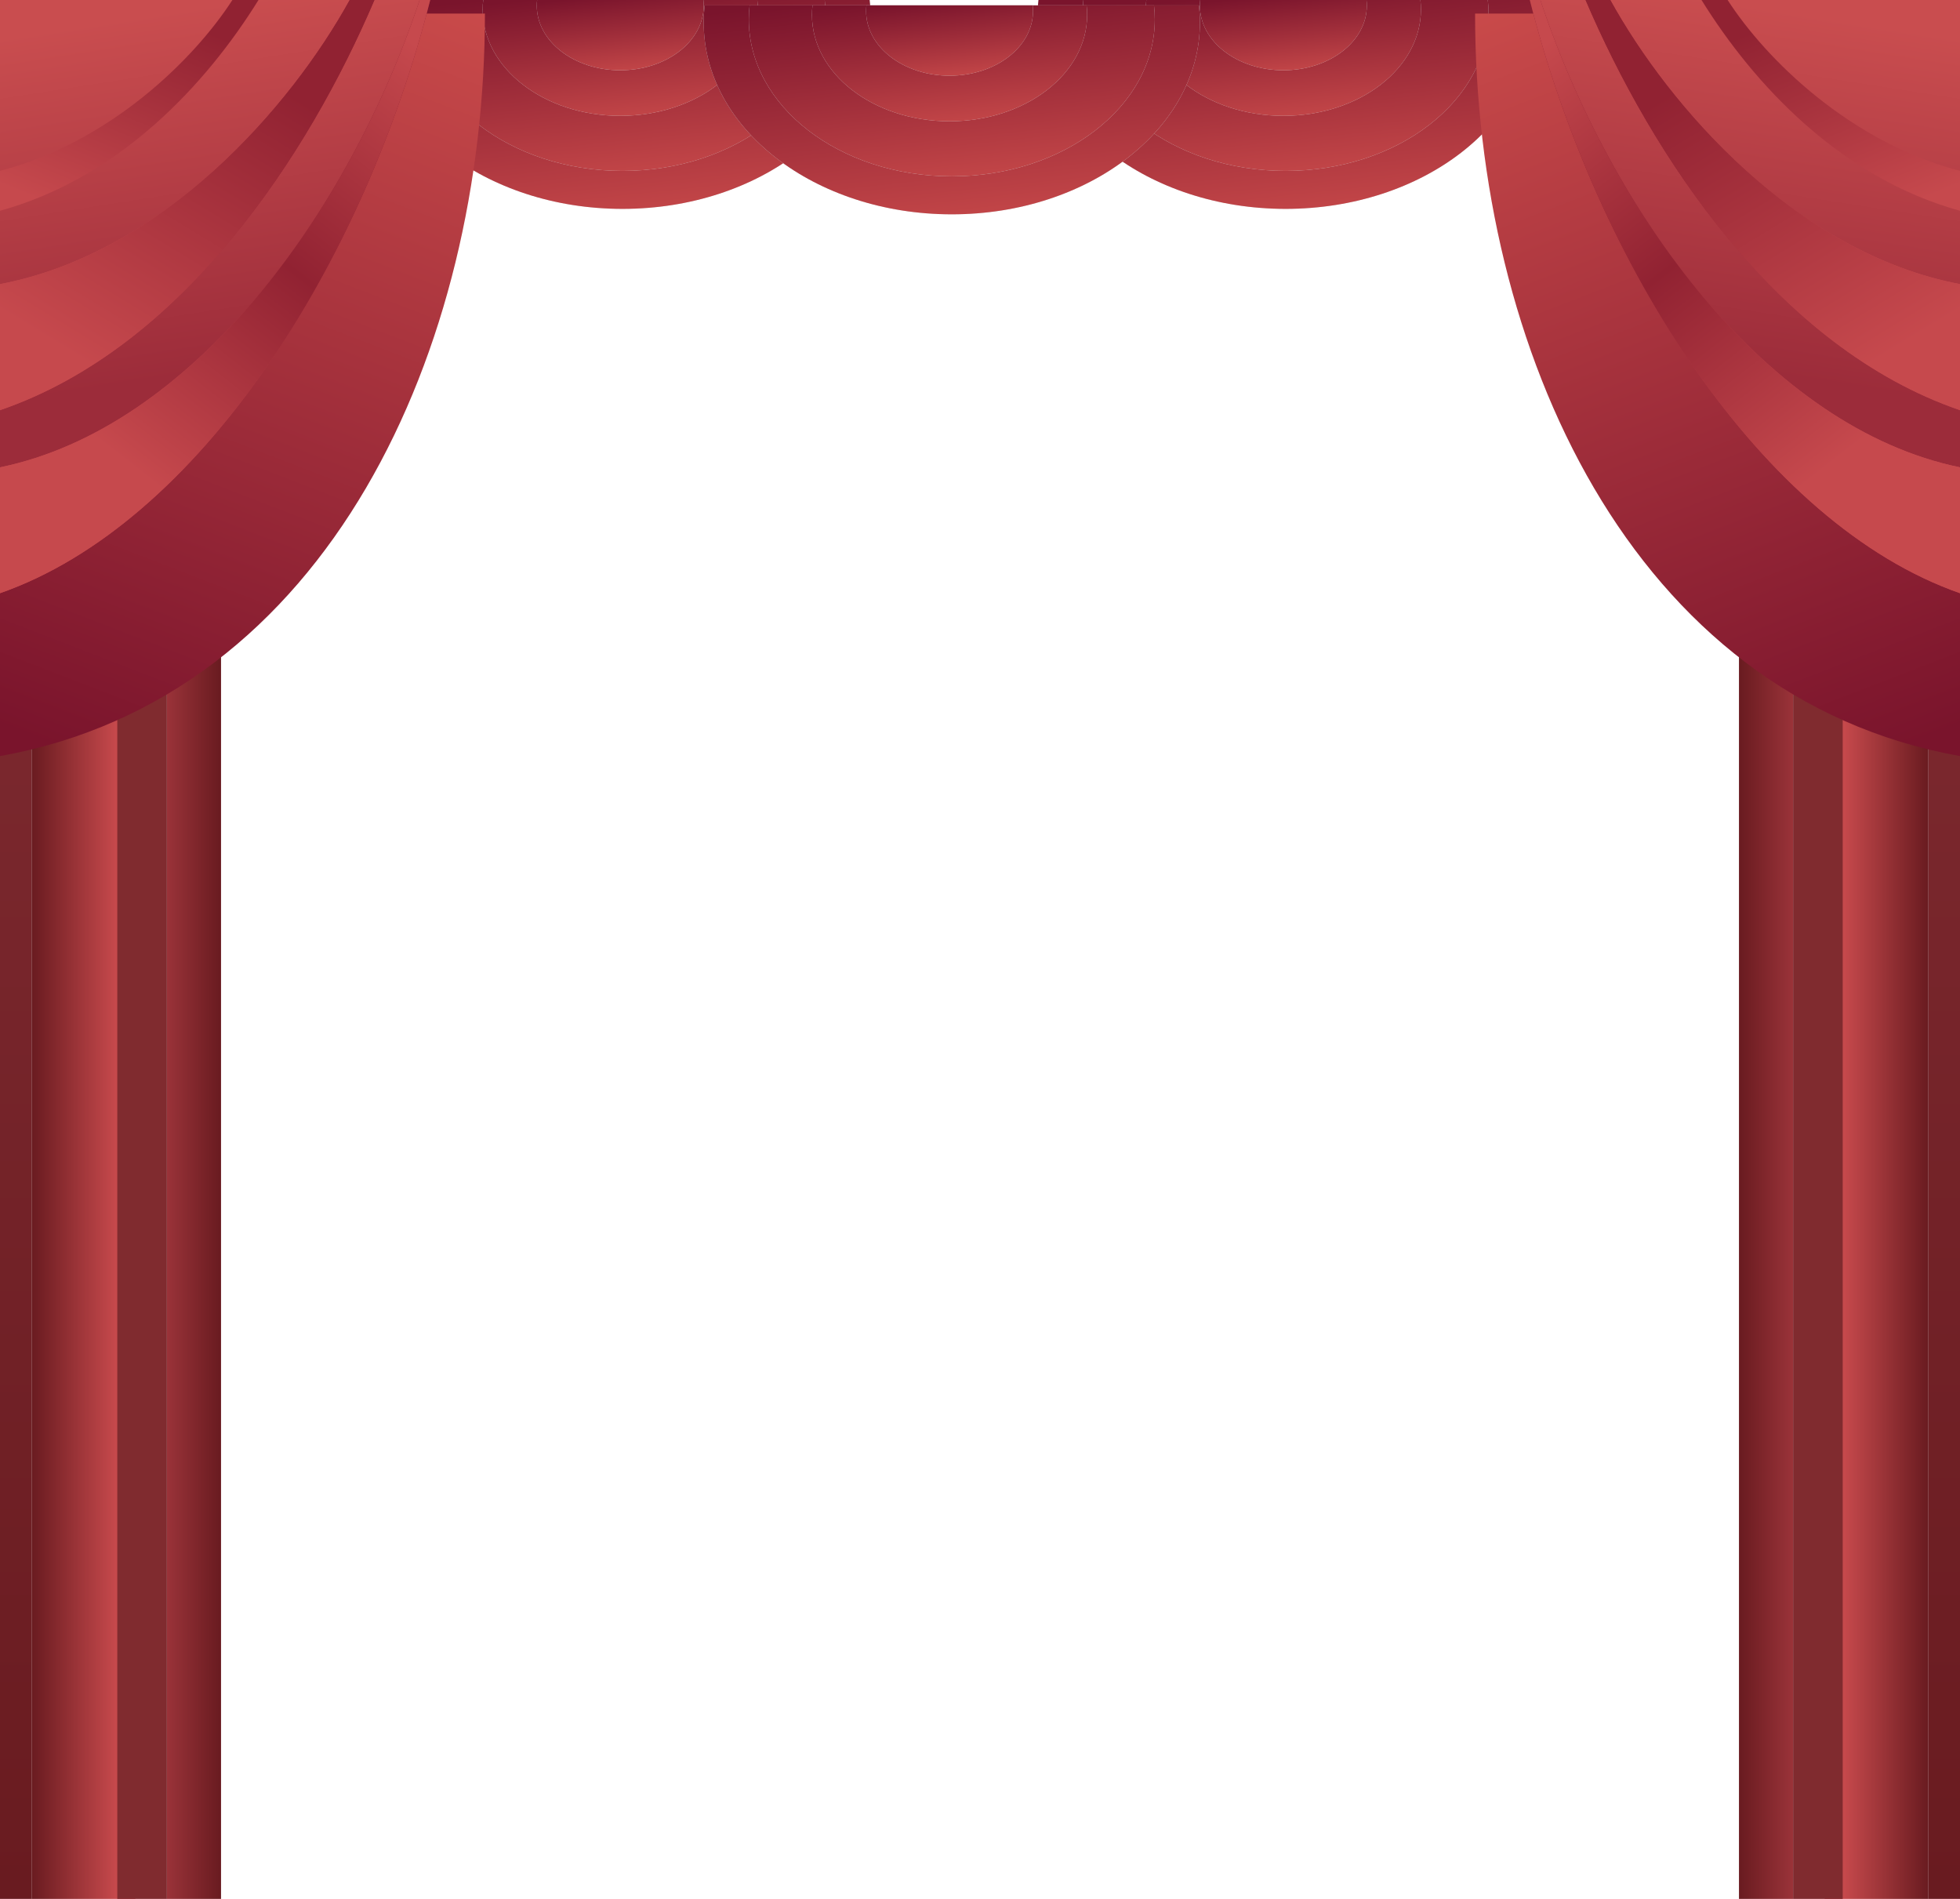 <svg width="1440" height="1395" viewBox="0 0 1440 1395" fill="none" xmlns="http://www.w3.org/2000/svg">
<path fill-rule="evenodd" clip-rule="evenodd" d="M1126.09 0.001H762.974C762.498 4.15 762.255 8.352 762.255 12.597C762.255 90.388 843.864 153.45 944.533 153.45C1045.2 153.45 1126.81 90.388 1126.81 12.597C1126.81 8.352 1126.57 4.15 1126.09 0.001Z" fill="#D9D9D9"/>
<path fill-rule="evenodd" clip-rule="evenodd" d="M1126.09 0.001H762.974C762.498 4.15 762.255 8.352 762.255 12.597C762.255 90.388 843.864 153.45 944.533 153.45C1045.2 153.45 1126.81 90.388 1126.81 12.597C1126.81 8.352 1126.57 4.15 1126.09 0.001Z" fill="url(#paint0_linear_864_307)"/>
<path fill-rule="evenodd" clip-rule="evenodd" d="M1093.08 0.001H795.985C795.595 3.396 795.396 6.833 795.396 10.306C795.396 73.954 862.167 125.55 944.533 125.55C1026.9 125.55 1093.67 73.954 1093.67 10.306C1093.67 6.833 1093.47 3.396 1093.08 0.001Z" fill="#D9D9D9"/>
<path fill-rule="evenodd" clip-rule="evenodd" d="M1093.08 0.001H795.985C795.595 3.396 795.396 6.833 795.396 10.306C795.396 73.954 862.167 125.55 944.533 125.55C1026.9 125.55 1093.67 73.954 1093.67 10.306C1093.67 6.833 1093.47 3.396 1093.08 0.001Z" fill="url(#paint1_linear_864_307)"/>
<path fill-rule="evenodd" clip-rule="evenodd" d="M1043.56 0.001H842.194C841.93 2.302 841.795 4.632 841.795 6.986C841.795 50.125 887.051 85.096 942.877 85.096C998.703 85.096 1043.96 50.125 1043.96 6.986C1043.96 4.632 1043.82 2.302 1043.56 0.001Z" fill="#D9D9D9"/>
<path fill-rule="evenodd" clip-rule="evenodd" d="M1043.56 0.001H842.194C841.93 2.302 841.795 4.632 841.795 6.986C841.795 50.125 887.051 85.096 942.877 85.096C998.703 85.096 1043.96 50.125 1043.96 6.986C1043.96 4.632 1043.82 2.302 1043.56 0.001Z" fill="url(#paint2_linear_864_307)"/>
<path fill-rule="evenodd" clip-rule="evenodd" d="M1003.95 5.34058e-05H881.807C881.647 1.396 881.565 2.809 881.565 4.237C881.565 30.403 909.016 51.615 942.877 51.615C976.739 51.615 1004.19 30.403 1004.19 4.237C1004.19 2.809 1004.11 1.396 1003.95 5.34058e-05Z" fill="#D9D9D9"/>
<path fill-rule="evenodd" clip-rule="evenodd" d="M1003.95 5.34058e-05H881.807C881.647 1.396 881.565 2.809 881.565 4.237C881.565 30.403 909.016 51.615 942.877 51.615C976.739 51.615 1004.19 30.403 1004.19 4.237C1004.19 2.809 1004.11 1.396 1003.95 5.34058e-05Z" fill="url(#paint3_linear_864_307)"/>
<path fill-rule="evenodd" clip-rule="evenodd" d="M638.911 0.001H275.792C275.316 4.15 275.073 8.352 275.073 12.597C275.073 90.388 356.682 153.45 457.352 153.45C558.021 153.45 639.63 90.388 639.63 12.597C639.63 8.352 639.387 4.15 638.911 0.001Z" fill="#D9D9D9"/>
<path fill-rule="evenodd" clip-rule="evenodd" d="M638.911 0.001H275.792C275.316 4.15 275.073 8.352 275.073 12.597C275.073 90.388 356.682 153.45 457.352 153.45C558.021 153.45 639.63 90.388 639.63 12.597C639.63 8.352 639.387 4.15 638.911 0.001Z" fill="url(#paint4_linear_864_307)"/>
<path fill-rule="evenodd" clip-rule="evenodd" d="M605.901 0.001H308.803C308.414 3.396 308.215 6.833 308.215 10.306C308.215 73.954 374.986 125.55 457.352 125.55C539.718 125.55 606.489 73.954 606.489 10.306C606.489 6.833 606.29 3.396 605.901 0.001Z" fill="#D9D9D9"/>
<path fill-rule="evenodd" clip-rule="evenodd" d="M605.901 0.001H308.803C308.414 3.396 308.215 6.833 308.215 10.306C308.215 73.954 374.986 125.55 457.352 125.55C539.718 125.55 606.489 73.954 606.489 10.306C606.489 6.833 606.29 3.396 605.901 0.001Z" fill="url(#paint5_linear_864_307)"/>
<path fill-rule="evenodd" clip-rule="evenodd" d="M556.378 0.001H355.012C354.748 2.302 354.613 4.632 354.613 6.986C354.613 50.125 399.869 85.096 455.695 85.096C511.521 85.096 556.777 50.125 556.777 6.986C556.777 4.632 556.642 2.302 556.378 0.001Z" fill="#D9D9D9"/>
<path fill-rule="evenodd" clip-rule="evenodd" d="M556.378 0.001H355.012C354.748 2.302 354.613 4.632 354.613 6.986C354.613 50.125 399.869 85.096 455.695 85.096C511.521 85.096 556.777 50.125 556.777 6.986C556.777 4.632 556.642 2.302 556.378 0.001Z" fill="url(#paint6_linear_864_307)"/>
<path fill-rule="evenodd" clip-rule="evenodd" d="M516.765 5.34058e-05H394.625C394.465 1.396 394.383 2.809 394.383 4.237C394.383 30.403 421.833 51.615 455.695 51.615C489.556 51.615 517.007 30.403 517.007 4.237C517.007 2.809 516.925 1.396 516.765 5.34058e-05Z" fill="#D9D9D9"/>
<path fill-rule="evenodd" clip-rule="evenodd" d="M516.765 5.34058e-05H394.625C394.465 1.396 394.383 2.809 394.383 4.237C394.383 30.403 421.833 51.615 455.695 51.615C489.556 51.615 517.007 30.403 517.007 4.237C517.007 2.809 516.925 1.396 516.765 5.34058e-05Z" fill="url(#paint7_linear_864_307)"/>
<g filter="url(#filter0_d_864_307)">
<path fill-rule="evenodd" clip-rule="evenodd" d="M880.845 0.001H517.726C517.25 4.15 517.007 8.352 517.007 12.597C517.007 90.388 598.616 153.45 699.285 153.45C799.955 153.45 881.564 90.388 881.564 12.597C881.564 8.352 881.321 4.15 880.845 0.001Z" fill="#D9D9D9"/>
<path fill-rule="evenodd" clip-rule="evenodd" d="M880.845 0.001H517.726C517.25 4.15 517.007 8.352 517.007 12.597C517.007 90.388 598.616 153.45 699.285 153.45C799.955 153.45 881.564 90.388 881.564 12.597C881.564 8.352 881.321 4.15 880.845 0.001Z" fill="url(#paint8_linear_864_307)"/>
<path fill-rule="evenodd" clip-rule="evenodd" d="M847.836 0.001H550.739C550.349 3.396 550.15 6.833 550.15 10.306C550.15 73.954 616.921 125.55 699.287 125.55C781.653 125.55 848.424 73.954 848.424 10.306C848.424 6.833 848.225 3.396 847.836 0.001Z" fill="#D9D9D9"/>
<path fill-rule="evenodd" clip-rule="evenodd" d="M847.836 0.001H550.739C550.349 3.396 550.15 6.833 550.15 10.306C550.15 73.954 616.921 125.55 699.287 125.55C781.653 125.55 848.424 73.954 848.424 10.306C848.424 6.833 848.225 3.396 847.836 0.001Z" fill="url(#paint9_linear_864_307)"/>
<path fill-rule="evenodd" clip-rule="evenodd" d="M798.312 0.001H596.946C596.682 2.302 596.547 4.632 596.547 6.986C596.547 50.125 641.803 85.096 697.629 85.096C753.454 85.096 798.71 50.125 798.71 6.986C798.71 4.632 798.576 2.302 798.312 0.001Z" fill="#D9D9D9"/>
<path fill-rule="evenodd" clip-rule="evenodd" d="M798.312 0.001H596.946C596.682 2.302 596.547 4.632 596.547 6.986C596.547 50.125 641.803 85.096 697.629 85.096C753.454 85.096 798.71 50.125 798.71 6.986C798.71 4.632 798.576 2.302 798.312 0.001Z" fill="url(#paint10_linear_864_307)"/>
<path fill-rule="evenodd" clip-rule="evenodd" d="M758.699 5.34058e-05H636.559C636.399 1.396 636.317 2.809 636.317 4.237C636.317 30.403 663.768 51.615 697.629 51.615C731.491 51.615 758.941 30.403 758.941 4.237C758.941 2.809 758.859 1.396 758.699 5.34058e-05Z" fill="#D9D9D9"/>
<path fill-rule="evenodd" clip-rule="evenodd" d="M758.699 5.34058e-05H636.559C636.399 1.396 636.317 2.809 636.317 4.237C636.317 30.403 663.768 51.615 697.629 51.615C731.491 51.615 758.941 30.403 758.941 4.237C758.941 2.809 758.859 1.396 758.699 5.34058e-05Z" fill="url(#paint11_linear_864_307)"/>
</g>
<rect y="502.199" width="23.199" height="892.8" fill="url(#paint12_linear_864_307)"/>
<path d="M162.394 387.81H122.624V1395H162.394V387.81Z" fill="url(#paint13_linear_864_307)"/>
<rect x="23.199" y="415.71" width="76.225" height="979.29" fill="url(#paint14_linear_864_307)"/>
<rect x="86.168" y="415.71" width="36.456" height="979.29" fill="#802B2F"/>
<g filter="url(#filter1_d_864_307)">
<path d="M0 545.445C241.933 502.2 356.272 245.52 356.272 0H0V545.445Z" fill="url(#paint15_linear_864_307)"/>
</g>
<path d="M0 387.81C128.281 357.063 240.276 244.125 314.845 0H0V387.81Z" fill="url(#paint16_linear_864_307)"/>
<path fill-rule="evenodd" clip-rule="evenodd" d="M189.909 0H170.734C142.769 43.352 81.082 104.292 0 125.53V154.846C0 154.845 0.001 154.845 0.001 154.845C87.703 130.602 151.278 62.255 189.909 0Z" fill="url(#paint17_linear_864_307)"/>
<path fill-rule="evenodd" clip-rule="evenodd" d="M275.075 0H256.95C213.666 78.503 120.393 185.849 0 208.736V301.319C0 301.319 0.001 301.319 0.001 301.319C134.643 255.207 226.882 113.058 275.075 0Z" fill="url(#paint18_linear_864_307)"/>
<path fill-rule="evenodd" clip-rule="evenodd" d="M275.075 0H256.95C213.666 78.503 120.393 185.849 0 208.736V301.319C0 301.319 0.001 301.319 0.001 301.319C134.643 255.207 226.882 113.058 275.075 0Z" fill="url(#paint19_linear_864_307)"/>
<path fill-rule="evenodd" clip-rule="evenodd" d="M316.083 0H308.311C256.448 156.534 141.06 314.325 0 343.318V435.777C146.098 384.695 266.814 194.515 316.083 0Z" fill="url(#paint20_linear_864_307)"/>
<path fill-rule="evenodd" clip-rule="evenodd" d="M316.083 0H308.311C256.448 156.534 141.06 314.325 0 343.318V435.777C146.098 384.695 266.814 194.515 316.083 0Z" fill="url(#paint21_linear_864_307)"/>
<rect width="23.199" height="892.8" transform="matrix(-1 0 0 1 1440 502.199)" fill="url(#paint22_linear_864_307)"/>
<path d="M1277.61 387.81H1317.38V1395H1277.61V387.81Z" fill="url(#paint23_linear_864_307)"/>
<rect width="76.225" height="979.29" transform="matrix(-1 0 0 1 1416.8 415.71)" fill="url(#paint24_linear_864_307)"/>
<rect width="36.456" height="979.29" transform="matrix(-1 0 0 1 1353.83 415.71)" fill="#802B2F"/>
<g filter="url(#filter2_d_864_307)">
<path d="M1440 545.445C1198.07 502.2 1083.73 245.52 1083.73 0H1440V545.445Z" fill="url(#paint25_linear_864_307)"/>
</g>
<path d="M1440 387.81C1311.72 357.063 1199.72 244.125 1125.16 0H1440V387.81Z" fill="url(#paint26_linear_864_307)"/>
<path fill-rule="evenodd" clip-rule="evenodd" d="M1250.09 0H1269.27C1297.23 43.352 1358.92 104.292 1440 125.53V154.846C1440 154.845 1440 154.845 1440 154.845C1352.3 130.602 1288.72 62.255 1250.09 0Z" fill="url(#paint27_linear_864_307)"/>
<path fill-rule="evenodd" clip-rule="evenodd" d="M1164.92 0H1183.05C1226.33 78.503 1319.61 185.849 1440 208.736V301.319C1440 301.319 1440 301.319 1440 301.319C1305.36 255.207 1213.12 113.058 1164.92 0Z" fill="url(#paint28_linear_864_307)"/>
<path fill-rule="evenodd" clip-rule="evenodd" d="M1164.92 0H1183.05C1226.33 78.503 1319.61 185.849 1440 208.736V301.319C1440 301.319 1440 301.319 1440 301.319C1305.36 255.207 1213.12 113.058 1164.92 0Z" fill="url(#paint29_linear_864_307)"/>
<path fill-rule="evenodd" clip-rule="evenodd" d="M1123.92 0H1131.69C1183.55 156.534 1298.94 314.325 1440 343.318V435.777C1293.9 384.695 1173.19 194.515 1123.92 0Z" fill="url(#paint30_linear_864_307)"/>
<path fill-rule="evenodd" clip-rule="evenodd" d="M1123.92 0H1131.69C1183.55 156.534 1298.94 314.325 1440 343.318V435.777C1293.9 384.695 1173.19 194.515 1123.92 0Z" fill="url(#paint31_linear_864_307)"/>
<defs>
<filter id="filter0_d_864_307" x="513.007" y="0" width="372.557" height="161.45" filterUnits="userSpaceOnUse" color-interpolation-filters="sRGB">
<feFlood flood-opacity="0" result="BackgroundImageFix"/>
<feColorMatrix in="SourceAlpha" type="matrix" values="0 0 0 0 0 0 0 0 0 0 0 0 0 0 0 0 0 0 127 0" result="hardAlpha"/>
<feOffset dy="4"/>
<feGaussianBlur stdDeviation="2"/>
<feComposite in2="hardAlpha" operator="out"/>
<feColorMatrix type="matrix" values="0 0 0 0 0.478 0 0 0 0 0.078 0 0 0 0 0.173 0 0 0 1 0"/>
<feBlend mode="normal" in2="BackgroundImageFix" result="effect1_dropShadow_864_307"/>
<feBlend mode="normal" in="SourceGraphic" in2="effect1_dropShadow_864_307" result="shape"/>
</filter>
<filter id="filter1_d_864_307" x="-6.6" y="0" width="369.471" height="562.044" filterUnits="userSpaceOnUse" color-interpolation-filters="sRGB">
<feFlood flood-opacity="0" result="BackgroundImageFix"/>
<feColorMatrix in="SourceAlpha" type="matrix" values="0 0 0 0 0 0 0 0 0 0 0 0 0 0 0 0 0 0 127 0" result="hardAlpha"/>
<feOffset dy="10"/>
<feGaussianBlur stdDeviation="3.3"/>
<feComposite in2="hardAlpha" operator="out"/>
<feColorMatrix type="matrix" values="0 0 0 0 0.425 0 0 0 0 0.136 0 0 0 0 0.153 0 0 0 1 0"/>
<feBlend mode="normal" in2="BackgroundImageFix" result="effect1_dropShadow_864_307"/>
<feBlend mode="normal" in="SourceGraphic" in2="effect1_dropShadow_864_307" result="shape"/>
</filter>
<filter id="filter2_d_864_307" x="1077.13" y="0" width="369.471" height="562.044" filterUnits="userSpaceOnUse" color-interpolation-filters="sRGB">
<feFlood flood-opacity="0" result="BackgroundImageFix"/>
<feColorMatrix in="SourceAlpha" type="matrix" values="0 0 0 0 0 0 0 0 0 0 0 0 0 0 0 0 0 0 127 0" result="hardAlpha"/>
<feOffset dy="10"/>
<feGaussianBlur stdDeviation="3.3"/>
<feComposite in2="hardAlpha" operator="out"/>
<feColorMatrix type="matrix" values="0 0 0 0 0.425 0 0 0 0 0.136 0 0 0 0 0.153 0 0 0 1 0"/>
<feBlend mode="normal" in2="BackgroundImageFix" result="effect1_dropShadow_864_307"/>
<feBlend mode="normal" in="SourceGraphic" in2="effect1_dropShadow_864_307" result="shape"/>
</filter>
<linearGradient id="paint0_linear_864_307" x1="1128.51" y1="153.45" x2="1108.93" y2="-30.749" gradientUnits="userSpaceOnUse">
<stop stop-color="#C94A4A"/>
<stop offset="1" stop-color="#7A142C"/>
</linearGradient>
<linearGradient id="paint1_linear_864_307" x1="1095.06" y1="125.55" x2="1079.04" y2="-25.157" gradientUnits="userSpaceOnUse">
<stop stop-color="#C94A4A"/>
<stop offset="1" stop-color="#7A142C"/>
</linearGradient>
<linearGradient id="paint2_linear_864_307" x1="1044.9" y1="85.096" x2="1034.04" y2="-17.051" gradientUnits="userSpaceOnUse">
<stop stop-color="#C94A4A"/>
<stop offset="1" stop-color="#7A142C"/>
</linearGradient>
<linearGradient id="paint3_linear_864_307" x1="1004.76" y1="51.615" x2="998.175" y2="-10.343" gradientUnits="userSpaceOnUse">
<stop stop-color="#C94A4A"/>
<stop offset="1" stop-color="#7A142C"/>
</linearGradient>
<linearGradient id="paint4_linear_864_307" x1="641.326" y1="153.45" x2="621.749" y2="-30.749" gradientUnits="userSpaceOnUse">
<stop stop-color="#C94A4A"/>
<stop offset="1" stop-color="#7A142C"/>
</linearGradient>
<linearGradient id="paint5_linear_864_307" x1="607.876" y1="125.55" x2="591.859" y2="-25.157" gradientUnits="userSpaceOnUse">
<stop stop-color="#C94A4A"/>
<stop offset="1" stop-color="#7A142C"/>
</linearGradient>
<linearGradient id="paint6_linear_864_307" x1="557.717" y1="85.096" x2="546.861" y2="-17.051" gradientUnits="userSpaceOnUse">
<stop stop-color="#C94A4A"/>
<stop offset="1" stop-color="#7A142C"/>
</linearGradient>
<linearGradient id="paint7_linear_864_307" x1="517.577" y1="51.615" x2="510.992" y2="-10.343" gradientUnits="userSpaceOnUse">
<stop stop-color="#C94A4A"/>
<stop offset="1" stop-color="#7A142C"/>
</linearGradient>
<linearGradient id="paint8_linear_864_307" x1="883.259" y1="153.45" x2="863.683" y2="-30.749" gradientUnits="userSpaceOnUse">
<stop stop-color="#C94A4A"/>
<stop offset="1" stop-color="#7A142C"/>
</linearGradient>
<linearGradient id="paint9_linear_864_307" x1="849.812" y1="125.55" x2="833.795" y2="-25.157" gradientUnits="userSpaceOnUse">
<stop stop-color="#C94A4A"/>
<stop offset="1" stop-color="#7A142C"/>
</linearGradient>
<linearGradient id="paint10_linear_864_307" x1="799.651" y1="85.096" x2="788.794" y2="-17.051" gradientUnits="userSpaceOnUse">
<stop stop-color="#C94A4A"/>
<stop offset="1" stop-color="#7A142C"/>
</linearGradient>
<linearGradient id="paint11_linear_864_307" x1="759.511" y1="51.615" x2="752.926" y2="-10.343" gradientUnits="userSpaceOnUse">
<stop stop-color="#C94A4A"/>
<stop offset="1" stop-color="#7A142C"/>
</linearGradient>
<linearGradient id="paint12_linear_864_307" x1="11.6" y1="502.199" x2="11.6" y2="1395" gradientUnits="userSpaceOnUse">
<stop stop-color="#7B282E"/>
<stop offset="1" stop-color="#691B20"/>
</linearGradient>
<linearGradient id="paint13_linear_864_307" x1="122.624" y1="952.784" x2="162.394" y2="952.784" gradientUnits="userSpaceOnUse">
<stop stop-color="#9A3339"/>
<stop offset="1" stop-color="#691B20"/>
</linearGradient>
<linearGradient id="paint14_linear_864_307" x1="85.309" y1="906.75" x2="23.199" y2="906.75" gradientUnits="userSpaceOnUse">
<stop stop-color="#C6494C"/>
<stop offset="1" stop-color="#691B20"/>
</linearGradient>
<linearGradient id="paint15_linear_864_307" x1="357.929" y1="-8.80077e-07" x2="135.246" y2="576.06" gradientUnits="userSpaceOnUse">
<stop stop-color="#C94A4A"/>
<stop offset="1" stop-color="#7A142C"/>
</linearGradient>
<linearGradient id="paint16_linear_864_307" x1="43.084" y1="20.925" x2="84.386" y2="284.169" gradientUnits="userSpaceOnUse">
<stop stop-color="#C94D4F"/>
<stop offset="1" stop-color="#9C2C3A"/>
</linearGradient>
<linearGradient id="paint17_linear_864_307" x1="47.539" y1="154.646" x2="108.064" y2="5.101" gradientUnits="userSpaceOnUse">
<stop stop-color="#C6494D"/>
<stop offset="1" stop-color="#912232"/>
</linearGradient>
<linearGradient id="paint18_linear_864_307" x1="64.626" y1="160.425" x2="218.476" y2="124.791" gradientUnits="userSpaceOnUse">
<stop stop-color="#C6494D"/>
<stop offset="1" stop-color="#912232"/>
</linearGradient>
<linearGradient id="paint19_linear_864_307" x1="107.09" y1="293.247" x2="235.237" y2="82.172" gradientUnits="userSpaceOnUse">
<stop stop-color="#C6494D"/>
<stop offset="1" stop-color="#912232"/>
</linearGradient>
<linearGradient id="paint20_linear_864_307" x1="71.09" y1="86.665" x2="242.485" y2="52.224" gradientUnits="userSpaceOnUse">
<stop stop-color="#C6494D"/>
<stop offset="1" stop-color="#912232"/>
</linearGradient>
<linearGradient id="paint21_linear_864_307" x1="135.273" y1="372.857" x2="364.78" y2="78.815" gradientUnits="userSpaceOnUse">
<stop stop-color="#C6494D"/>
<stop offset="0.5" stop-color="#912232"/>
<stop offset="1" stop-color="#C6494D"/>
</linearGradient>
<linearGradient id="paint22_linear_864_307" x1="11.6" y1="0" x2="11.6" y2="892.8" gradientUnits="userSpaceOnUse">
<stop stop-color="#7B282E"/>
<stop offset="1" stop-color="#691B20"/>
</linearGradient>
<linearGradient id="paint23_linear_864_307" x1="1317.38" y1="952.784" x2="1277.61" y2="952.784" gradientUnits="userSpaceOnUse">
<stop stop-color="#9A3339"/>
<stop offset="1" stop-color="#691B20"/>
</linearGradient>
<linearGradient id="paint24_linear_864_307" x1="62.11" y1="491.04" x2="2.00953e-06" y2="491.04" gradientUnits="userSpaceOnUse">
<stop stop-color="#C6494C"/>
<stop offset="1" stop-color="#691B20"/>
</linearGradient>
<linearGradient id="paint25_linear_864_307" x1="1082.07" y1="-8.80077e-07" x2="1304.75" y2="576.06" gradientUnits="userSpaceOnUse">
<stop stop-color="#C94A4A"/>
<stop offset="1" stop-color="#7A142C"/>
</linearGradient>
<linearGradient id="paint26_linear_864_307" x1="1396.92" y1="20.925" x2="1355.61" y2="284.169" gradientUnits="userSpaceOnUse">
<stop stop-color="#C94D4F"/>
<stop offset="1" stop-color="#9C2C3A"/>
</linearGradient>
<linearGradient id="paint27_linear_864_307" x1="1392.46" y1="154.646" x2="1331.94" y2="5.101" gradientUnits="userSpaceOnUse">
<stop stop-color="#C6494D"/>
<stop offset="1" stop-color="#912232"/>
</linearGradient>
<linearGradient id="paint28_linear_864_307" x1="1375.37" y1="160.425" x2="1221.52" y2="124.791" gradientUnits="userSpaceOnUse">
<stop stop-color="#C6494D"/>
<stop offset="1" stop-color="#912232"/>
</linearGradient>
<linearGradient id="paint29_linear_864_307" x1="1332.91" y1="293.247" x2="1204.76" y2="82.172" gradientUnits="userSpaceOnUse">
<stop stop-color="#C6494D"/>
<stop offset="1" stop-color="#912232"/>
</linearGradient>
<linearGradient id="paint30_linear_864_307" x1="1368.91" y1="86.665" x2="1197.52" y2="52.224" gradientUnits="userSpaceOnUse">
<stop stop-color="#C6494D"/>
<stop offset="1" stop-color="#912232"/>
</linearGradient>
<linearGradient id="paint31_linear_864_307" x1="1304.73" y1="372.857" x2="1075.22" y2="78.815" gradientUnits="userSpaceOnUse">
<stop stop-color="#C6494D"/>
<stop offset="0.5" stop-color="#912232"/>
<stop offset="1" stop-color="#C6494D"/>
</linearGradient>
</defs>
</svg>
